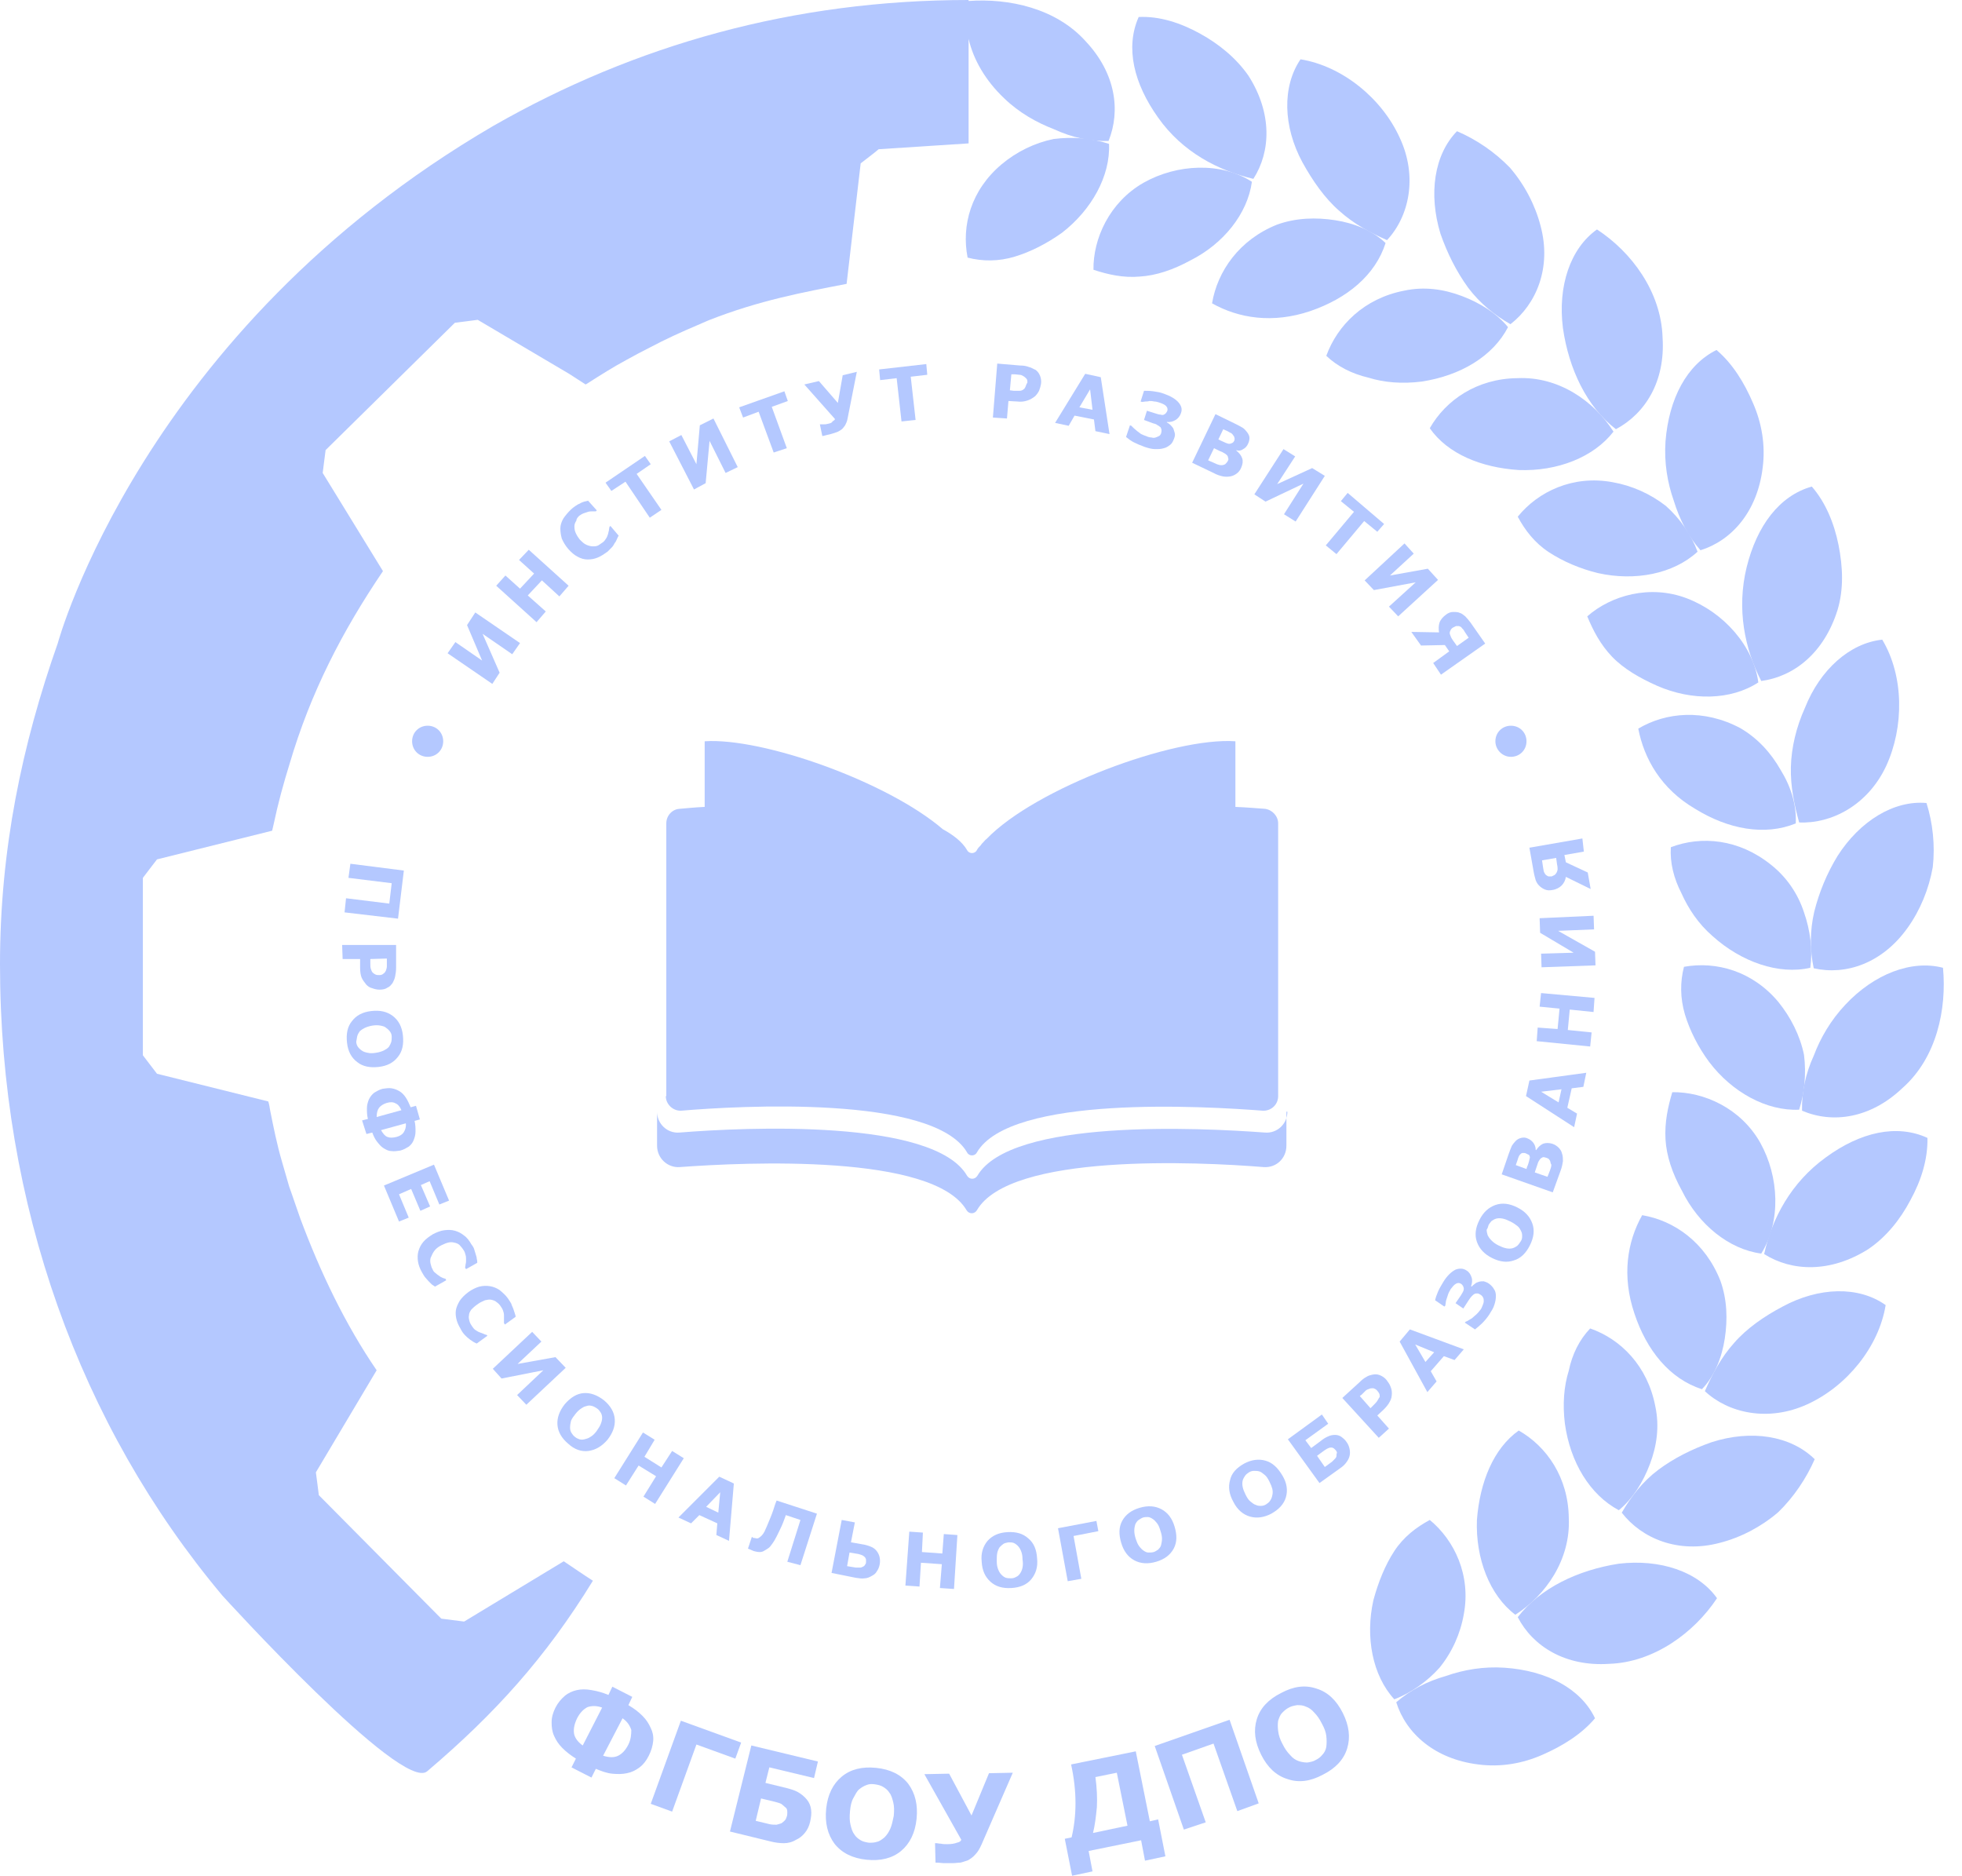<svg width="68" height="65" viewBox="0 0 68 65" fill="none" xmlns="http://www.w3.org/2000/svg">
<path d="M58.987 48.139C59.425 47.685 59.677 47.045 59.778 46.388C59.879 45.731 59.863 45.04 59.627 44.383C59.105 43.053 58.027 42.295 56.915 42.109C56.393 43.036 56.208 44.215 56.645 45.512C57.066 46.792 57.875 47.786 58.987 48.139Z" fill="#B4C8FF"/>
<path d="M61.783 45.276C61.143 45.613 60.536 46.034 60.099 46.539C59.644 47.044 59.34 47.634 59.088 48.207C59.896 48.965 61.278 49.285 62.642 48.661C64.006 48.038 65.118 46.674 65.354 45.225C64.41 44.552 63.029 44.602 61.783 45.276Z" fill="#B4C8FF"/>
<path d="M56.106 52.333C56.595 51.929 56.949 51.356 57.184 50.733C57.42 50.11 57.521 49.436 57.37 48.729C57.1 47.331 56.174 46.404 55.113 46.034C54.742 46.421 54.489 46.926 54.371 47.499C54.203 48.038 54.153 48.661 54.237 49.335C54.422 50.666 55.096 51.794 56.106 52.333Z" fill="#B4C8FF"/>
<path d="M59.324 49.975C58.65 50.211 58.01 50.531 57.471 50.935C56.932 51.34 56.528 51.862 56.208 52.418C56.898 53.31 58.161 53.849 59.61 53.462C60.334 53.277 61.042 52.906 61.631 52.401C62.17 51.879 62.608 51.222 62.895 50.565C62.052 49.74 60.688 49.538 59.324 49.975Z" fill="#B4C8FF"/>
<path d="M54.372 52.603C54.355 51.205 53.614 50.127 52.637 49.571C51.761 50.194 51.289 51.356 51.188 52.67C51.138 54.001 51.626 55.281 52.519 55.955C53.58 55.281 54.439 54.034 54.372 52.603Z" fill="#B4C8FF"/>
<path d="M56.106 54.186C54.692 54.405 53.378 55.029 52.603 56.039C53.125 57.05 54.254 57.757 55.77 57.656C57.319 57.606 58.717 56.578 59.509 55.382C58.852 54.456 57.538 54.018 56.106 54.186Z" fill="#B4C8FF"/>
<path d="M50.733 55.938C50.986 54.591 50.413 53.378 49.554 52.67C49.083 52.923 48.645 53.26 48.325 53.748C48.005 54.237 47.769 54.826 47.6 55.45C47.314 56.73 47.567 58.06 48.325 58.886C48.897 58.667 49.453 58.279 49.891 57.791C50.329 57.252 50.615 56.612 50.733 55.938Z" fill="#B4C8FF"/>
<path d="M52.148 57.791C51.424 57.741 50.733 57.859 50.11 58.078C49.453 58.263 48.881 58.566 48.392 58.987C48.729 60.065 49.723 60.958 51.239 61.143C52.014 61.244 52.772 61.11 53.462 60.806C54.153 60.503 54.81 60.099 55.281 59.543C54.793 58.516 53.614 57.892 52.148 57.791Z" fill="#B4C8FF"/>
<path d="M61.008 39.599C60.334 38.403 59.054 37.831 57.959 37.847C57.808 38.353 57.69 38.892 57.724 39.481C57.757 40.054 57.959 40.66 58.296 41.267C58.869 42.429 59.913 43.288 61.042 43.44C61.732 42.328 61.665 40.778 61.008 39.599Z" fill="#B4C8FF"/>
<path d="M63.282 40.105C62.069 40.981 61.412 42.227 61.143 43.457C62.103 44.063 63.434 44.114 64.747 43.289C65.371 42.868 65.859 42.261 66.213 41.587C66.583 40.914 66.819 40.173 66.802 39.431C65.741 38.943 64.478 39.229 63.282 40.105Z" fill="#B4C8FF"/>
<path d="M62.524 36.551C62.389 35.894 62.069 35.254 61.631 34.715C60.739 33.654 59.492 33.3 58.364 33.502C58.229 34.024 58.229 34.58 58.397 35.153C58.566 35.709 58.852 36.281 59.239 36.803C60.031 37.848 61.227 38.505 62.355 38.454C62.541 37.881 62.608 37.208 62.524 36.551Z" fill="#B4C8FF"/>
<path d="M65.943 37.697C67.122 36.652 67.476 34.968 67.341 33.536C66.246 33.25 64.949 33.755 63.956 34.816C63.45 35.355 63.096 35.962 62.861 36.585C62.574 37.208 62.44 37.865 62.456 38.488C63.518 38.943 64.832 38.758 65.943 37.697Z" fill="#B4C8FF"/>
<path d="M57.909 29.358C57.875 29.898 58.01 30.436 58.279 30.959C58.515 31.481 58.852 32.003 59.358 32.441C60.351 33.334 61.648 33.788 62.743 33.536C62.827 32.913 62.743 32.239 62.524 31.616C62.322 30.992 61.935 30.403 61.379 29.965C60.267 29.072 58.97 28.954 57.909 29.358Z" fill="#B4C8FF"/>
<path d="M63.686 29.662C63.316 30.268 63.046 30.925 62.878 31.599C62.726 32.256 62.726 32.929 62.861 33.553C63.972 33.805 65.236 33.384 66.112 32.155C66.549 31.548 66.853 30.807 66.987 30.049C67.072 29.291 66.987 28.516 66.769 27.826C65.64 27.725 64.461 28.449 63.686 29.662Z" fill="#B4C8FF"/>
<path d="M60.318 25.232C59.054 24.559 57.74 24.677 56.78 25.249C56.982 26.294 57.572 27.338 58.751 28.028C59.896 28.736 61.16 28.972 62.238 28.534C62.271 27.894 62.069 27.254 61.715 26.681C61.379 26.091 60.924 25.586 60.318 25.232Z" fill="#B4C8FF"/>
<path d="M62.558 24.525C62.255 25.198 62.086 25.906 62.069 26.58C62.053 27.253 62.187 27.893 62.356 28.5C63.467 28.55 64.731 27.91 65.371 26.546C65.994 25.198 65.994 23.43 65.236 22.166C64.107 22.284 63.08 23.211 62.558 24.525Z" fill="#B4C8FF"/>
<path d="M58.465 20.734C57.185 20.246 55.837 20.633 55.012 21.358C55.214 21.846 55.467 22.335 55.871 22.756C56.275 23.177 56.831 23.497 57.437 23.766C58.633 24.288 59.981 24.272 60.941 23.648C60.772 22.385 59.745 21.223 58.465 20.734Z" fill="#B4C8FF"/>
<path d="M61.042 23.598C62.17 23.446 63.215 22.638 63.686 21.139C63.905 20.414 63.871 19.64 63.72 18.882C63.568 18.124 63.265 17.399 62.794 16.86C61.665 17.18 60.89 18.225 60.536 19.656C60.183 21.105 60.469 22.486 61.042 23.598Z" fill="#B4C8FF"/>
<path d="M52.603 17.905C52.856 18.377 53.193 18.814 53.681 19.134C54.169 19.454 54.759 19.707 55.382 19.859C56.662 20.145 57.993 19.892 58.835 19.118C58.616 18.528 58.229 17.972 57.74 17.534C57.201 17.113 56.561 16.827 55.888 16.709C54.523 16.456 53.31 17.029 52.603 17.905Z" fill="#B4C8FF"/>
<path d="M58.936 19.068C60.014 18.731 60.907 17.737 61.092 16.204C61.193 15.429 61.059 14.655 60.755 13.964C60.452 13.257 60.048 12.6 59.492 12.128C58.465 12.633 57.841 13.812 57.724 15.295C57.673 16.036 57.791 16.726 58.01 17.349C58.212 18.006 58.515 18.596 58.936 19.068Z" fill="#B4C8FF"/>
<path d="M55.921 14.957C55.247 13.896 54.018 13.037 52.586 13.104C51.188 13.121 50.11 13.862 49.554 14.839C50.177 15.732 51.34 16.203 52.637 16.288C53.967 16.338 55.23 15.85 55.921 14.957Z" fill="#B4C8FF"/>
<path d="M56.005 14.873C57.016 14.335 57.724 13.223 57.622 11.69C57.572 10.123 56.561 8.742 55.349 7.951C54.422 8.608 53.984 9.921 54.169 11.37C54.372 12.785 54.995 14.099 56.005 14.873Z" fill="#B4C8FF"/>
<path d="M45.967 12.33C46.354 12.7 46.859 12.953 47.432 13.088C47.971 13.256 48.594 13.307 49.268 13.223C50.615 13.02 51.744 12.347 52.266 11.336C51.862 10.848 51.289 10.494 50.666 10.258C50.043 10.022 49.369 9.921 48.662 10.073C47.28 10.342 46.354 11.269 45.967 12.33Z" fill="#B4C8FF"/>
<path d="M50.885 9.971C51.289 10.51 51.811 10.931 52.35 11.234C53.243 10.544 53.782 9.28 53.395 7.832C53.209 7.108 52.839 6.4 52.333 5.811C51.811 5.272 51.171 4.834 50.497 4.547C49.706 5.356 49.504 6.72 49.925 8.101C50.16 8.775 50.48 9.415 50.885 9.971Z" fill="#B4C8FF"/>
<path d="M42.008 10.511C42.935 11.033 44.114 11.218 45.411 10.78C46.691 10.342 47.668 9.534 48.022 8.422C47.567 7.984 46.927 7.731 46.27 7.63C45.613 7.529 44.922 7.546 44.265 7.782C42.952 8.304 42.194 9.399 42.008 10.511Z" fill="#B4C8FF"/>
<path d="M46.421 7.31C46.926 7.765 47.499 8.068 48.072 8.321C48.83 7.513 49.15 6.131 48.51 4.767C47.887 3.403 46.522 2.291 45.074 2.055C44.434 2.998 44.467 4.38 45.141 5.626C45.495 6.266 45.916 6.872 46.421 7.31Z" fill="#B4C8FF"/>
<path d="M39.498 9.584C40.071 9.55 40.661 9.348 41.25 9.028C42.396 8.455 43.238 7.411 43.389 6.299C42.328 5.609 40.795 5.676 39.633 6.333C38.454 7.007 37.882 8.27 37.898 9.348C38.404 9.516 38.943 9.634 39.498 9.584Z" fill="#B4C8FF"/>
<path d="M43.44 6.198C44.046 5.255 44.097 3.924 43.272 2.627C42.85 2.021 42.261 1.532 41.587 1.162C40.913 0.791 40.189 0.555 39.465 0.589C38.993 1.65 39.297 2.897 40.139 4.076C40.981 5.272 42.227 5.912 43.44 6.198Z" fill="#B4C8FF"/>
<path d="M36.517 4.817C35.86 4.952 35.237 5.255 34.715 5.693C33.654 6.586 33.317 7.815 33.536 8.927C34.058 9.062 34.614 9.062 35.17 8.893C35.726 8.725 36.281 8.439 36.804 8.068C37.831 7.276 38.488 6.097 38.437 4.986C37.831 4.784 37.174 4.733 36.517 4.817Z" fill="#B4C8FF"/>
<path d="M19.539 54.102L16.086 56.191C15.783 56.157 15.581 56.123 15.294 56.09L11.05 51.811C11.016 51.508 10.982 51.306 10.948 51.02L13.054 47.483C11.959 45.882 11.1 44.08 10.409 42.227C10.275 41.857 10.157 41.486 10.022 41.116C9.938 40.829 9.854 40.526 9.769 40.24C9.601 39.667 9.483 39.078 9.365 38.488C9.348 38.387 9.331 38.269 9.298 38.168L5.441 37.208C5.255 36.972 5.137 36.804 4.952 36.568V30.42C5.137 30.184 5.255 30.016 5.441 29.78L9.432 28.786C9.449 28.719 9.466 28.651 9.483 28.567C9.635 27.843 9.82 27.169 10.039 26.462C10.763 24.002 11.858 21.88 13.273 19.791L11.184 16.389C11.218 16.086 11.252 15.884 11.285 15.597L15.766 11.184C16.069 11.151 16.271 11.117 16.557 11.083L19.724 12.953L20.297 13.323L20.381 13.273C20.802 13.003 21.257 12.717 21.695 12.481C21.964 12.33 22.251 12.178 22.52 12.043C23.059 11.757 23.615 11.504 24.171 11.268C24.289 11.218 24.44 11.151 24.558 11.1C26.31 10.409 27.86 10.123 29.342 9.837L29.83 5.66C30.066 5.474 30.235 5.356 30.453 5.171L33.57 4.969V1.347C33.738 2.072 34.159 2.796 34.799 3.402C35.321 3.908 35.928 4.245 36.534 4.48C37.157 4.767 37.781 4.902 38.421 4.885C38.842 3.84 38.673 2.543 37.629 1.432C36.602 0.286 34.968 -0.067 33.57 0.034V0C27.506 0 22.015 1.55 17.096 4.363C4.935 11.454 2.004 22.284 2.004 22.284C0.758 25.822 0 29.443 0 33.418C0 41.722 2.762 49.403 7.714 55.298C7.714 55.298 13.93 62.137 14.806 61.379C17.147 59.391 18.916 57.437 20.549 54.776C20.229 54.574 19.842 54.304 19.539 54.102Z" fill="#B4C8FF"/>
<path d="M14.822 26.226C15.126 26.226 15.361 25.99 15.361 25.687C15.361 25.384 15.126 25.148 14.822 25.148C14.519 25.148 14.283 25.384 14.283 25.687C14.283 25.99 14.519 26.226 14.822 26.226Z" fill="#B4C8FF"/>
<path d="M52.367 25.148C52.064 25.148 51.828 25.384 51.828 25.687C51.828 25.973 52.064 26.226 52.367 26.226C52.67 26.226 52.906 25.99 52.906 25.687C52.906 25.384 52.67 25.148 52.367 25.148Z" fill="#B4C8FF"/>
<path d="M44.619 38.522C44.619 38.943 44.265 39.28 43.844 39.246C41.57 39.078 35.035 38.758 33.873 40.745C33.788 40.88 33.603 40.88 33.519 40.745C32.374 38.758 25.838 39.061 23.547 39.246C23.126 39.28 22.773 38.943 22.773 38.522V39.701C22.773 40.139 23.143 40.476 23.564 40.442C25.855 40.274 32.357 39.971 33.502 41.941C33.586 42.076 33.772 42.076 33.856 41.941C35.001 39.954 41.503 40.257 43.794 40.442C44.232 40.476 44.585 40.139 44.585 39.701V38.522H44.619Z" fill="#B4C8FF"/>
<path d="M23.076 37.983C23.076 38.269 23.329 38.505 23.615 38.488C25.586 38.32 32.357 37.932 33.519 39.937C33.586 40.071 33.788 40.071 33.856 39.937C35.018 37.932 41.789 38.336 43.76 38.488C44.046 38.505 44.299 38.286 44.299 37.983V28.533C44.299 28.281 44.097 28.062 43.844 28.028C43.592 28.011 43.221 27.977 42.817 27.961V25.687C40.661 25.535 35.877 27.321 34.193 29.072C34.142 29.106 34.109 29.157 34.075 29.19C34.041 29.224 34.008 29.258 33.991 29.291C33.94 29.342 33.89 29.392 33.856 29.46C33.788 29.595 33.586 29.595 33.519 29.46C33.351 29.173 33.047 28.938 32.677 28.735C30.757 27.085 26.428 25.552 24.423 25.687V27.961C24.07 27.977 23.767 28.011 23.548 28.028C23.295 28.045 23.093 28.264 23.093 28.533V37.983H23.076Z" fill="#B4C8FF"/>
<path d="M15.513 22.637L17.063 23.699L17.316 23.311L16.726 21.964L17.753 22.671L18.023 22.284L16.473 21.223L16.187 21.661L16.709 22.89L15.783 22.25L15.513 22.637Z" fill="#B4C8FF"/>
<path d="M17.517 19.943L17.198 20.297L18.596 21.56L18.916 21.189L18.292 20.634L18.781 20.111L19.387 20.667L19.707 20.297L18.326 19.05L17.989 19.404L18.511 19.876L18.023 20.398L17.517 19.943Z" fill="#B4C8FF"/>
<path d="M20.078 17.871C20.128 17.838 20.179 17.804 20.229 17.787C20.28 17.77 20.331 17.753 20.381 17.736C20.431 17.72 20.482 17.72 20.533 17.72C20.583 17.72 20.617 17.72 20.651 17.72L20.684 17.686L20.381 17.349C20.347 17.366 20.297 17.366 20.246 17.383C20.196 17.4 20.145 17.416 20.095 17.45C20.044 17.467 19.994 17.501 19.943 17.534C19.892 17.568 19.825 17.619 19.775 17.669C19.674 17.77 19.589 17.871 19.522 17.972C19.455 18.09 19.421 18.208 19.421 18.309C19.421 18.427 19.438 18.545 19.471 18.663C19.522 18.781 19.589 18.899 19.69 19.017C19.791 19.135 19.909 19.236 20.01 19.286C20.128 19.354 20.246 19.387 20.364 19.387C20.482 19.387 20.6 19.37 20.718 19.32C20.836 19.269 20.937 19.202 21.055 19.118C21.122 19.05 21.173 19 21.206 18.966C21.24 18.932 21.274 18.882 21.307 18.814C21.341 18.781 21.358 18.73 21.375 18.697C21.392 18.663 21.409 18.612 21.442 18.562L21.156 18.225L21.122 18.259C21.122 18.292 21.105 18.326 21.105 18.377C21.088 18.427 21.088 18.461 21.072 18.511C21.055 18.562 21.038 18.612 21.004 18.663C20.971 18.713 20.937 18.764 20.886 18.798C20.836 18.831 20.785 18.865 20.735 18.899C20.667 18.932 20.617 18.932 20.549 18.932C20.482 18.932 20.415 18.916 20.331 18.882C20.246 18.848 20.179 18.781 20.095 18.697C20.027 18.612 19.977 18.528 19.943 18.444C19.909 18.36 19.909 18.292 19.909 18.225C19.909 18.158 19.943 18.09 19.977 18.04C19.977 17.972 20.027 17.922 20.078 17.871Z" fill="#B4C8FF"/>
<path d="M22.352 15.799L20.987 16.726L21.189 17.012L21.678 16.692L22.52 17.939L22.924 17.669L22.065 16.422L22.554 16.086L22.352 15.799Z" fill="#B4C8FF"/>
<path d="M24.457 16.743L24.592 15.277L25.148 16.389L25.569 16.187L24.727 14.502L24.255 14.738L24.137 16.086L23.615 15.075L23.194 15.294L24.053 16.962L24.457 16.743Z" fill="#B4C8FF"/>
<path d="M27.186 13.559L25.619 14.115L25.754 14.469L26.293 14.267L26.815 15.681L27.27 15.53L26.748 14.098L27.304 13.896L27.186 13.559Z" fill="#B4C8FF"/>
<path d="M28.685 14.688C28.634 14.704 28.601 14.704 28.55 14.704C28.5 14.704 28.483 14.704 28.449 14.704H28.416L28.5 15.109C28.533 15.109 28.584 15.092 28.651 15.075C28.735 15.058 28.803 15.041 28.853 15.024C28.904 15.008 28.954 14.991 29.005 14.974C29.055 14.957 29.106 14.923 29.157 14.89C29.207 14.856 29.241 14.805 29.291 14.738C29.325 14.671 29.359 14.603 29.376 14.502L29.696 12.885L29.207 13.003L29.039 13.963L28.382 13.205L27.877 13.323L28.938 14.519C28.938 14.553 28.904 14.57 28.853 14.603C28.837 14.654 28.769 14.671 28.685 14.688Z" fill="#B4C8FF"/>
<path d="M32.104 12.616L30.47 12.802L30.504 13.172L31.077 13.105L31.245 14.604L31.733 14.553L31.565 13.054L32.138 12.987L32.104 12.616Z" fill="#B4C8FF"/>
<path d="M35.658 12.717C35.574 12.683 35.473 12.666 35.355 12.666L34.563 12.599L34.412 14.469L34.9 14.502L34.951 13.896L35.254 13.913C35.389 13.93 35.507 13.913 35.608 13.879C35.709 13.846 35.793 13.795 35.877 13.728C35.928 13.677 35.978 13.61 36.012 13.542C36.046 13.458 36.063 13.391 36.079 13.307C36.096 13.206 36.079 13.104 36.046 13.02C36.012 12.936 35.962 12.869 35.894 12.818C35.81 12.784 35.742 12.734 35.658 12.717ZM35.54 13.408C35.524 13.441 35.507 13.475 35.473 13.492C35.439 13.525 35.389 13.542 35.338 13.542C35.288 13.542 35.22 13.542 35.136 13.542L35.001 13.525L35.052 12.97H35.136C35.22 12.97 35.271 12.986 35.321 12.986C35.372 12.986 35.422 13.003 35.473 13.037C35.507 13.054 35.54 13.088 35.574 13.121C35.608 13.155 35.608 13.206 35.608 13.256C35.557 13.34 35.557 13.374 35.54 13.408Z" fill="#B4C8FF"/>
<path d="M37.039 14.755L37.242 14.402L37.915 14.536L37.966 14.941L38.454 15.042L38.151 13.071L37.612 12.953L36.568 14.654L37.039 14.755ZM37.781 13.492L37.865 14.2L37.41 14.115L37.781 13.492Z" fill="#B4C8FF"/>
<path d="M40.172 15.108C40.139 15.125 40.105 15.142 40.054 15.159C40.004 15.176 39.97 15.176 39.903 15.159C39.852 15.159 39.785 15.142 39.717 15.108C39.65 15.092 39.599 15.058 39.549 15.041C39.498 15.007 39.465 14.974 39.414 14.94C39.381 14.906 39.33 14.873 39.296 14.839C39.263 14.805 39.229 14.772 39.212 14.755L39.162 14.738L39.027 15.142C39.111 15.21 39.195 15.277 39.296 15.327C39.397 15.378 39.515 15.428 39.65 15.479C39.802 15.53 39.92 15.563 40.038 15.563C40.155 15.563 40.24 15.563 40.341 15.53C40.425 15.513 40.492 15.462 40.56 15.412C40.627 15.361 40.661 15.277 40.694 15.193C40.728 15.108 40.728 15.041 40.711 14.991C40.694 14.94 40.678 14.873 40.661 14.839C40.627 14.788 40.593 14.755 40.56 14.721C40.526 14.687 40.475 14.654 40.442 14.637V14.62C40.56 14.637 40.661 14.603 40.745 14.553C40.829 14.502 40.897 14.418 40.93 14.317C40.981 14.182 40.947 14.064 40.846 13.946C40.745 13.828 40.577 13.727 40.341 13.643C40.206 13.592 40.088 13.576 39.97 13.559C39.852 13.542 39.734 13.542 39.65 13.542L39.532 13.913L39.583 13.929C39.616 13.929 39.667 13.913 39.701 13.913C39.734 13.913 39.785 13.913 39.835 13.896C39.886 13.896 39.936 13.896 40.004 13.913C40.054 13.913 40.122 13.929 40.172 13.946C40.273 13.98 40.358 14.014 40.408 14.064C40.459 14.115 40.475 14.165 40.459 14.233C40.442 14.266 40.425 14.3 40.408 14.317C40.391 14.334 40.374 14.351 40.341 14.367C40.307 14.384 40.273 14.384 40.223 14.367C40.172 14.367 40.122 14.351 40.071 14.334L39.751 14.233L39.65 14.553L39.97 14.671C40.038 14.687 40.088 14.704 40.122 14.738C40.172 14.755 40.189 14.788 40.223 14.805C40.24 14.839 40.256 14.873 40.256 14.906C40.256 14.94 40.256 14.974 40.24 15.024C40.223 15.058 40.206 15.092 40.172 15.108Z" fill="#B4C8FF"/>
<path d="M43.086 15.564C43.154 15.53 43.221 15.463 43.255 15.379C43.288 15.311 43.305 15.244 43.305 15.176C43.305 15.109 43.272 15.042 43.221 14.974C43.17 14.907 43.12 14.856 43.069 14.823C43.019 14.789 42.918 14.739 42.783 14.671L42.126 14.351L41.318 16.035L42.059 16.389C42.177 16.456 42.295 16.49 42.379 16.507C42.463 16.524 42.564 16.524 42.648 16.507C42.733 16.49 42.8 16.456 42.867 16.406C42.935 16.355 42.985 16.288 43.019 16.204C43.069 16.086 43.086 15.985 43.053 15.884C43.019 15.783 42.952 15.699 42.85 15.614V15.598C42.935 15.631 43.019 15.614 43.086 15.564ZM42.547 15.985C42.53 16.019 42.497 16.052 42.463 16.086C42.429 16.103 42.396 16.12 42.328 16.12C42.278 16.12 42.227 16.103 42.177 16.086C42.126 16.069 42.042 16.019 41.907 15.968L41.873 15.951L42.076 15.53L42.177 15.581C42.244 15.614 42.311 15.648 42.362 15.665C42.413 15.699 42.463 15.715 42.497 15.749C42.547 15.783 42.564 15.833 42.564 15.867C42.581 15.901 42.581 15.934 42.547 15.985ZM42.783 15.261C42.766 15.294 42.749 15.328 42.716 15.345C42.682 15.362 42.648 15.379 42.598 15.379C42.564 15.379 42.53 15.362 42.48 15.345C42.429 15.328 42.379 15.294 42.295 15.261L42.227 15.227L42.396 14.873L42.429 14.89C42.514 14.924 42.581 14.957 42.631 14.991C42.682 15.008 42.716 15.042 42.733 15.075C42.766 15.109 42.783 15.143 42.783 15.176C42.8 15.193 42.783 15.227 42.783 15.261Z" fill="#B4C8FF"/>
<path d="M45.916 16.49L45.478 16.22L44.265 16.776L44.889 15.816L44.484 15.563L43.474 17.13L43.861 17.383L45.175 16.759L44.501 17.82L44.905 18.073L45.916 16.49Z" fill="#B4C8FF"/>
<path d="M46.32 19.202L47.28 18.056L47.735 18.427L47.971 18.158L46.708 17.08L46.472 17.366L46.927 17.736L45.95 18.899L46.32 19.202Z" fill="#B4C8FF"/>
<path d="M49.84 20.095L49.487 19.707L48.173 19.943L48.998 19.185L48.678 18.831L47.297 20.112L47.617 20.448L49.066 20.179L48.139 21.021L48.459 21.358L49.84 20.095Z" fill="#B4C8FF"/>
<path d="M49.942 23.379L51.475 22.301L50.969 21.577C50.902 21.493 50.851 21.425 50.784 21.358C50.717 21.308 50.666 21.257 50.599 21.24C50.531 21.206 50.447 21.206 50.363 21.206C50.279 21.206 50.194 21.24 50.127 21.291C50.009 21.375 49.925 21.476 49.891 21.577C49.858 21.678 49.858 21.796 49.874 21.914L48.914 21.897L49.251 22.369L50.077 22.352L50.228 22.571L49.672 22.975L49.942 23.379ZM50.279 21.83C50.295 21.796 50.329 21.762 50.363 21.745C50.397 21.729 50.43 21.712 50.464 21.695C50.498 21.695 50.531 21.695 50.565 21.695C50.615 21.712 50.649 21.729 50.666 21.762C50.7 21.796 50.733 21.83 50.767 21.897L50.902 22.099L50.498 22.386L50.363 22.2C50.329 22.15 50.295 22.099 50.279 22.049C50.262 22.015 50.245 21.965 50.245 21.931C50.245 21.897 50.262 21.863 50.279 21.83Z" fill="#B4C8FF"/>
<path d="M11.993 31.127L11.942 31.616L13.795 31.834L13.997 30.167L12.144 29.931L12.077 30.42L13.576 30.605L13.492 31.312L11.993 31.127Z" fill="#B4C8FF"/>
<path d="M11.875 33.233H12.481V33.536C12.481 33.671 12.498 33.789 12.532 33.873C12.565 33.957 12.633 34.042 12.7 34.126C12.751 34.176 12.818 34.227 12.902 34.244C12.986 34.277 13.071 34.294 13.155 34.294C13.256 34.294 13.357 34.277 13.424 34.227C13.509 34.193 13.559 34.126 13.61 34.058C13.643 33.991 13.677 33.924 13.694 33.84C13.711 33.755 13.728 33.654 13.728 33.536V32.745H11.858L11.875 33.233ZM13.408 33.216V33.3C13.408 33.385 13.408 33.452 13.408 33.486C13.408 33.536 13.391 33.587 13.374 33.637C13.357 33.671 13.34 33.705 13.29 33.738C13.256 33.772 13.205 33.789 13.155 33.789C13.104 33.789 13.054 33.789 13.02 33.772C12.986 33.755 12.953 33.738 12.919 33.705C12.885 33.671 12.868 33.62 12.852 33.57C12.835 33.519 12.835 33.452 12.835 33.368V33.233L13.408 33.216Z" fill="#B4C8FF"/>
<path d="M13.121 36.972C13.425 36.938 13.644 36.82 13.795 36.618C13.947 36.433 13.997 36.18 13.964 35.877C13.93 35.574 13.812 35.355 13.61 35.203C13.408 35.052 13.172 35.001 12.869 35.035C12.566 35.069 12.347 35.187 12.195 35.389C12.043 35.574 11.993 35.827 12.027 36.13C12.06 36.433 12.178 36.652 12.38 36.803C12.566 36.955 12.818 37.006 13.121 36.972ZM12.38 35.911C12.397 35.843 12.431 35.793 12.464 35.742C12.515 35.692 12.566 35.658 12.633 35.624C12.7 35.591 12.801 35.557 12.902 35.54C13.004 35.523 13.105 35.523 13.189 35.54C13.273 35.557 13.34 35.574 13.391 35.624C13.441 35.658 13.492 35.709 13.526 35.759C13.559 35.81 13.576 35.86 13.576 35.928C13.576 35.995 13.576 36.045 13.559 36.113C13.543 36.163 13.509 36.231 13.475 36.281C13.425 36.332 13.374 36.365 13.307 36.399C13.239 36.433 13.138 36.467 13.02 36.483C12.919 36.5 12.818 36.5 12.751 36.483C12.667 36.467 12.599 36.45 12.532 36.399C12.481 36.365 12.431 36.315 12.397 36.264C12.364 36.214 12.347 36.147 12.347 36.096C12.364 36.029 12.364 35.978 12.38 35.911Z" fill="#B4C8FF"/>
<path d="M12.7 39.296L12.902 39.246C12.953 39.381 13.003 39.482 13.071 39.566C13.138 39.65 13.206 39.734 13.29 39.785C13.374 39.835 13.458 39.886 13.559 39.886C13.66 39.903 13.761 39.886 13.879 39.869C13.997 39.835 14.081 39.785 14.166 39.734C14.25 39.667 14.3 39.599 14.334 39.515C14.368 39.431 14.401 39.33 14.401 39.212C14.401 39.094 14.401 38.976 14.368 38.842L14.553 38.791L14.418 38.319L14.233 38.37C14.182 38.252 14.132 38.134 14.065 38.033C13.997 37.932 13.93 37.865 13.846 37.814C13.761 37.764 13.677 37.73 13.576 37.713C13.475 37.696 13.374 37.713 13.256 37.73C13.138 37.764 13.054 37.814 12.97 37.865C12.886 37.932 12.835 37.999 12.784 38.1C12.751 38.185 12.717 38.286 12.717 38.404C12.717 38.522 12.717 38.639 12.751 38.774L12.549 38.825L12.7 39.296ZM13.997 39.229C13.947 39.313 13.862 39.364 13.745 39.397C13.61 39.431 13.509 39.431 13.425 39.397C13.34 39.364 13.273 39.279 13.206 39.162L14.065 38.926C14.081 39.044 14.048 39.145 13.997 39.229ZM13.138 38.387C13.189 38.319 13.29 38.252 13.408 38.218C13.525 38.185 13.627 38.185 13.711 38.235C13.795 38.269 13.862 38.353 13.913 38.471L13.054 38.707C13.054 38.555 13.088 38.454 13.138 38.387Z" fill="#B4C8FF"/>
<path d="M14.57 41.958L14.907 41.806L14.587 41.065L14.89 40.931L15.227 41.739L15.564 41.604L15.041 40.358L13.307 41.082L13.829 42.329L14.166 42.194L13.829 41.385L14.25 41.2L14.57 41.958Z" fill="#B4C8FF"/>
<path d="M15.058 43.339C15.109 43.271 15.193 43.204 15.294 43.153C15.395 43.103 15.479 43.069 15.564 43.052C15.648 43.035 15.715 43.052 15.783 43.069C15.85 43.086 15.917 43.12 15.951 43.17C16.002 43.221 16.035 43.271 16.069 43.322C16.103 43.372 16.119 43.423 16.136 43.49C16.153 43.541 16.153 43.608 16.153 43.659C16.153 43.709 16.153 43.76 16.136 43.81C16.136 43.861 16.119 43.895 16.119 43.928L16.153 43.979L16.541 43.76C16.541 43.726 16.541 43.675 16.524 43.625C16.524 43.574 16.507 43.524 16.49 43.473C16.473 43.423 16.456 43.355 16.439 43.305C16.423 43.238 16.389 43.187 16.338 43.12C16.271 43.002 16.187 42.884 16.086 42.816C15.985 42.732 15.884 42.682 15.766 42.648C15.648 42.614 15.53 42.614 15.395 42.631C15.261 42.648 15.143 42.699 15.008 42.766C14.873 42.85 14.755 42.934 14.671 43.035C14.587 43.136 14.536 43.238 14.502 43.355C14.469 43.473 14.469 43.591 14.486 43.709C14.502 43.827 14.553 43.962 14.62 44.08C14.671 44.164 14.705 44.231 14.738 44.265C14.772 44.299 14.806 44.349 14.856 44.4C14.89 44.434 14.924 44.467 14.957 44.501C14.991 44.535 15.041 44.551 15.075 44.585L15.463 44.366L15.446 44.316C15.412 44.299 15.378 44.299 15.345 44.282C15.311 44.265 15.261 44.248 15.227 44.215C15.176 44.181 15.126 44.147 15.092 44.113C15.041 44.08 15.008 44.029 14.991 43.979C14.957 43.928 14.941 43.861 14.924 43.793C14.907 43.726 14.907 43.659 14.924 43.591C14.974 43.473 15.008 43.406 15.058 43.339Z" fill="#B4C8FF"/>
<path d="M16.557 45.192C16.642 45.124 16.743 45.091 16.81 45.057C16.894 45.04 16.962 45.023 17.029 45.04C17.096 45.057 17.164 45.074 17.214 45.124C17.265 45.158 17.315 45.209 17.349 45.259C17.383 45.31 17.416 45.36 17.433 45.411C17.45 45.461 17.467 45.512 17.467 45.579C17.467 45.63 17.467 45.68 17.467 45.731C17.467 45.781 17.467 45.815 17.467 45.849L17.5 45.899L17.871 45.63C17.871 45.596 17.854 45.546 17.837 45.495C17.821 45.445 17.804 45.394 17.787 45.343C17.77 45.293 17.736 45.242 17.72 45.175C17.686 45.124 17.652 45.057 17.602 44.99C17.517 44.872 17.416 44.788 17.315 44.703C17.214 44.636 17.096 44.586 16.978 44.569C16.86 44.552 16.743 44.552 16.608 44.586C16.49 44.619 16.355 44.687 16.237 44.771C16.102 44.872 16.002 44.973 15.934 45.074C15.867 45.192 15.816 45.293 15.799 45.411C15.783 45.529 15.799 45.647 15.833 45.765C15.867 45.883 15.934 46 16.002 46.118C16.052 46.203 16.102 46.253 16.136 46.287C16.17 46.32 16.22 46.371 16.271 46.405C16.305 46.438 16.355 46.455 16.389 46.489C16.423 46.506 16.473 46.539 16.524 46.556L16.894 46.287L16.86 46.253C16.827 46.253 16.793 46.236 16.759 46.219C16.709 46.203 16.675 46.186 16.625 46.169C16.574 46.152 16.524 46.118 16.473 46.085C16.423 46.051 16.389 46 16.355 45.95C16.322 45.899 16.288 45.849 16.271 45.781C16.254 45.714 16.237 45.647 16.254 45.579C16.254 45.512 16.288 45.445 16.338 45.377C16.389 45.327 16.456 45.259 16.557 45.192Z" fill="#B4C8FF"/>
<path d="M18.242 48.678L19.606 47.398L19.252 47.028L17.939 47.264L18.764 46.489L18.444 46.152L17.08 47.432L17.383 47.769L18.831 47.483L17.922 48.342L18.242 48.678Z" fill="#B4C8FF"/>
<path d="M20.398 50.279C20.634 50.245 20.852 50.127 21.055 49.891C21.24 49.655 21.324 49.419 21.307 49.184C21.291 48.931 21.156 48.712 20.937 48.527C20.701 48.342 20.465 48.257 20.229 48.274C19.994 48.291 19.774 48.426 19.572 48.661C19.387 48.897 19.303 49.133 19.32 49.369C19.337 49.622 19.471 49.84 19.69 50.026C19.909 50.228 20.145 50.312 20.398 50.279ZM19.791 49.234C19.825 49.15 19.876 49.083 19.943 48.998C20.01 48.914 20.078 48.847 20.162 48.796C20.229 48.746 20.297 48.729 20.364 48.712C20.431 48.695 20.499 48.712 20.549 48.729C20.6 48.746 20.65 48.779 20.701 48.813C20.751 48.847 20.785 48.897 20.819 48.948C20.852 48.998 20.869 49.066 20.869 49.133C20.869 49.2 20.852 49.268 20.819 49.352C20.785 49.436 20.735 49.504 20.667 49.605C20.6 49.689 20.532 49.756 20.465 49.79C20.398 49.84 20.33 49.857 20.263 49.874C20.196 49.891 20.145 49.891 20.078 49.874C20.027 49.857 19.96 49.824 19.926 49.79C19.876 49.756 19.842 49.706 19.808 49.655C19.774 49.605 19.758 49.537 19.758 49.47C19.758 49.386 19.774 49.301 19.791 49.234Z" fill="#B4C8FF"/>
<path d="M22.705 52.115L23.699 50.531L23.295 50.279L22.924 50.851L22.335 50.481L22.689 49.891L22.284 49.639L21.291 51.222L21.695 51.475L22.133 50.784L22.739 51.155L22.301 51.862L22.705 52.115Z" fill="#B4C8FF"/>
<path d="M25.266 53.394L25.434 51.407L24.929 51.171L23.514 52.586L23.952 52.788L24.238 52.502L24.861 52.788L24.828 53.192L25.266 53.394ZM24.474 52.215L24.962 51.71L24.895 52.417L24.474 52.215Z" fill="#B4C8FF"/>
<path d="M27.742 54.237L28.314 52.452L26.916 51.997C26.866 52.115 26.832 52.233 26.799 52.334C26.765 52.435 26.731 52.519 26.697 52.603C26.613 52.806 26.546 52.974 26.495 53.075C26.445 53.176 26.36 53.26 26.293 53.294C26.276 53.311 26.243 53.311 26.226 53.311C26.209 53.311 26.175 53.294 26.125 53.294C26.108 53.294 26.108 53.294 26.091 53.277C26.074 53.277 26.074 53.277 26.074 53.26H26.057L25.923 53.665C25.939 53.665 25.956 53.681 26.007 53.698C26.041 53.715 26.091 53.732 26.125 53.749C26.192 53.766 26.259 53.782 26.327 53.782C26.394 53.782 26.445 53.766 26.495 53.732C26.529 53.715 26.579 53.681 26.63 53.648C26.681 53.614 26.714 53.563 26.765 53.496C26.815 53.429 26.866 53.345 26.916 53.243C26.967 53.142 27.034 53.008 27.102 52.856C27.135 52.789 27.152 52.721 27.169 52.688C27.186 52.637 27.203 52.587 27.236 52.502L27.742 52.671L27.287 54.119L27.742 54.237Z" fill="#B4C8FF"/>
<path d="M29.173 52.67L28.82 54.506L29.662 54.675C29.78 54.692 29.881 54.709 29.965 54.692C30.049 54.692 30.133 54.658 30.218 54.607C30.285 54.574 30.352 54.523 30.386 54.456C30.437 54.389 30.47 54.304 30.487 54.22C30.504 54.136 30.504 54.052 30.487 53.967C30.47 53.883 30.437 53.816 30.386 53.748C30.335 53.681 30.268 53.63 30.184 53.597C30.1 53.563 29.999 53.529 29.881 53.513L29.493 53.445L29.628 52.755L29.173 52.67ZM29.746 53.849C29.813 53.866 29.864 53.883 29.898 53.9C29.931 53.917 29.965 53.95 29.982 53.967C29.999 54.001 30.015 54.018 30.015 54.052C30.015 54.085 30.015 54.102 30.015 54.136C30.015 54.169 29.999 54.203 29.982 54.22C29.965 54.254 29.948 54.271 29.914 54.287C29.881 54.304 29.847 54.321 29.813 54.321C29.763 54.321 29.729 54.321 29.662 54.321L29.359 54.271L29.443 53.799L29.746 53.849Z" fill="#B4C8FF"/>
<path d="M32.576 55.029L33.064 55.062L33.182 53.193L32.711 53.159L32.66 53.833L31.953 53.782L31.986 53.108L31.515 53.075L31.38 54.944L31.868 54.978L31.919 54.153L32.643 54.203L32.576 55.029Z" fill="#B4C8FF"/>
<path d="M34.917 53.092C34.614 53.109 34.395 53.21 34.226 53.395C34.075 53.58 33.99 53.816 34.024 54.119C34.041 54.422 34.142 54.642 34.327 54.81C34.513 54.978 34.748 55.046 35.052 55.029C35.355 55.012 35.591 54.911 35.742 54.726C35.894 54.54 35.978 54.305 35.944 54.001C35.928 53.698 35.827 53.462 35.641 53.311C35.456 53.142 35.22 53.075 34.917 53.092ZM35.439 54.322C35.422 54.406 35.389 54.473 35.355 54.524C35.321 54.574 35.271 54.625 35.22 54.642C35.17 54.675 35.102 54.692 35.052 54.692C34.984 54.692 34.934 54.692 34.866 54.675C34.816 54.658 34.765 54.625 34.715 54.574C34.664 54.524 34.631 54.473 34.597 54.389C34.563 54.305 34.546 54.22 34.546 54.102C34.546 54.001 34.546 53.9 34.563 53.816C34.58 53.732 34.614 53.664 34.647 53.614C34.698 53.563 34.732 53.53 34.782 53.496C34.833 53.462 34.9 53.462 34.951 53.446C35.018 53.446 35.069 53.446 35.119 53.462C35.17 53.479 35.22 53.513 35.271 53.563C35.321 53.614 35.355 53.665 35.389 53.749C35.422 53.833 35.439 53.917 35.439 54.035C35.456 54.136 35.456 54.237 35.439 54.322Z" fill="#B4C8FF"/>
<path d="M37.477 54.709L37.208 53.226L38.067 53.058L38 52.704L36.669 52.957L37.006 54.793L37.477 54.709Z" fill="#B4C8FF"/>
<path d="M39.499 52.249C39.212 52.334 39.01 52.485 38.892 52.704C38.774 52.923 38.774 53.176 38.859 53.462C38.943 53.748 39.094 53.951 39.313 54.069C39.532 54.186 39.785 54.203 40.071 54.119C40.358 54.035 40.56 53.883 40.678 53.664C40.796 53.445 40.796 53.193 40.711 52.906C40.627 52.62 40.476 52.418 40.257 52.3C40.038 52.182 39.785 52.165 39.499 52.249ZM40.24 53.546C40.223 53.614 40.172 53.664 40.139 53.698C40.088 53.732 40.038 53.765 39.987 53.782C39.92 53.799 39.869 53.799 39.802 53.799C39.734 53.799 39.684 53.765 39.633 53.732C39.583 53.698 39.532 53.647 39.482 53.58C39.431 53.513 39.398 53.428 39.364 53.327C39.33 53.226 39.313 53.125 39.313 53.041C39.313 52.957 39.33 52.873 39.347 52.822C39.381 52.755 39.414 52.704 39.465 52.67C39.516 52.637 39.566 52.603 39.617 52.586C39.667 52.569 39.734 52.569 39.785 52.569C39.836 52.569 39.903 52.603 39.953 52.637C40.004 52.67 40.054 52.721 40.105 52.788C40.156 52.856 40.189 52.94 40.223 53.058C40.257 53.159 40.273 53.243 40.273 53.327C40.273 53.395 40.257 53.479 40.24 53.546Z" fill="#B4C8FF"/>
<path d="M43.861 50.616C43.625 50.548 43.373 50.582 43.12 50.717C42.85 50.868 42.682 51.054 42.632 51.289C42.564 51.525 42.598 51.778 42.749 52.047C42.884 52.317 43.086 52.485 43.322 52.553C43.558 52.62 43.81 52.586 44.063 52.452C44.333 52.3 44.501 52.115 44.569 51.879C44.636 51.643 44.602 51.391 44.451 51.138C44.282 50.852 44.097 50.683 43.861 50.616ZM44.013 52.014C43.979 52.064 43.928 52.098 43.878 52.132C43.827 52.165 43.76 52.182 43.709 52.182C43.642 52.182 43.592 52.182 43.524 52.148C43.457 52.132 43.406 52.081 43.339 52.031C43.272 51.98 43.221 51.896 43.17 51.795C43.12 51.694 43.086 51.609 43.069 51.525C43.053 51.441 43.053 51.374 43.069 51.306C43.086 51.239 43.12 51.188 43.154 51.138C43.187 51.087 43.238 51.054 43.288 51.02C43.339 50.986 43.406 50.969 43.457 50.969C43.524 50.969 43.575 50.969 43.642 50.986C43.709 51.003 43.76 51.054 43.827 51.104C43.895 51.155 43.945 51.239 43.996 51.34C44.046 51.441 44.08 51.525 44.097 51.593C44.114 51.677 44.114 51.744 44.097 51.812C44.08 51.913 44.046 51.963 44.013 52.014Z" fill="#B4C8FF"/>
<path d="M46.489 49.79C46.421 49.74 46.337 49.723 46.27 49.723C46.186 49.723 46.101 49.74 46.034 49.774C45.95 49.807 45.866 49.858 45.764 49.942L45.444 50.178L45.242 49.908L46.034 49.336L45.815 49.016L44.636 49.875L45.731 51.391L46.438 50.885C46.539 50.818 46.607 50.751 46.657 50.683C46.708 50.616 46.758 50.532 46.775 50.447C46.792 50.38 46.792 50.296 46.775 50.212C46.758 50.127 46.725 50.043 46.674 49.976C46.623 49.892 46.556 49.841 46.489 49.79ZM46.32 50.447C46.32 50.481 46.303 50.515 46.27 50.548C46.236 50.582 46.203 50.616 46.169 50.65L45.916 50.835L45.647 50.447L45.899 50.262C45.95 50.228 46 50.195 46.051 50.178C46.084 50.161 46.118 50.161 46.152 50.161C46.186 50.161 46.203 50.178 46.236 50.195C46.253 50.212 46.27 50.228 46.303 50.262C46.32 50.296 46.337 50.313 46.337 50.346C46.32 50.38 46.32 50.414 46.32 50.447Z" fill="#B4C8FF"/>
<path d="M48.173 48.561C48.224 48.477 48.24 48.376 48.24 48.275C48.24 48.19 48.224 48.123 48.19 48.039C48.156 47.955 48.106 47.887 48.055 47.82C47.988 47.736 47.904 47.685 47.819 47.651C47.735 47.618 47.651 47.618 47.567 47.635C47.499 47.651 47.415 47.668 47.348 47.719C47.28 47.752 47.196 47.82 47.112 47.904L46.523 48.443L47.786 49.824L48.139 49.504L47.735 49.05L47.954 48.847C48.055 48.746 48.123 48.662 48.173 48.561ZM47.735 48.544C47.702 48.595 47.651 48.645 47.6 48.696L47.499 48.797L47.129 48.376L47.196 48.325C47.247 48.275 47.297 48.224 47.331 48.19C47.365 48.157 47.415 48.14 47.466 48.123C47.499 48.106 47.55 48.106 47.6 48.106C47.651 48.123 47.685 48.14 47.718 48.174C47.752 48.207 47.786 48.258 47.803 48.291C47.819 48.325 47.819 48.376 47.819 48.409C47.786 48.443 47.769 48.494 47.735 48.544Z" fill="#B4C8FF"/>
<path d="M50.413 47.129L50.733 46.758L48.864 46.067L48.51 46.489L49.47 48.24L49.79 47.87L49.588 47.516L50.043 46.994L50.413 47.129ZM49.403 47.196L49.049 46.59L49.706 46.859L49.403 47.196Z" fill="#B4C8FF"/>
<path d="M51.289 45.411C51.255 45.461 51.205 45.512 51.171 45.545C51.138 45.579 51.087 45.613 51.036 45.663C51.003 45.697 50.952 45.714 50.902 45.748C50.851 45.781 50.818 45.798 50.801 45.798L50.767 45.832L51.121 46.068C51.205 46 51.289 45.933 51.373 45.849C51.458 45.764 51.542 45.663 51.609 45.562C51.693 45.428 51.761 45.327 51.794 45.209C51.828 45.108 51.845 45.007 51.845 44.906C51.845 44.821 51.828 44.737 51.778 44.67C51.744 44.602 51.676 44.535 51.609 44.484C51.542 44.434 51.474 44.417 51.424 44.4C51.373 44.4 51.306 44.4 51.255 44.417C51.205 44.434 51.154 44.451 51.121 44.484C51.07 44.518 51.036 44.552 51.003 44.585L50.986 44.569C51.02 44.468 51.036 44.367 51.003 44.265C50.969 44.164 50.919 44.08 50.834 44.03C50.716 43.945 50.582 43.945 50.447 43.996C50.312 44.063 50.161 44.198 50.026 44.417C49.959 44.535 49.891 44.636 49.841 44.754C49.79 44.872 49.756 44.973 49.739 45.057L50.059 45.276L50.093 45.242C50.093 45.209 50.11 45.158 50.11 45.124C50.11 45.091 50.127 45.04 50.144 44.99C50.161 44.939 50.177 44.889 50.194 44.838C50.211 44.788 50.245 44.737 50.279 44.67C50.346 44.585 50.396 44.518 50.464 44.484C50.514 44.451 50.582 44.451 50.632 44.484C50.666 44.501 50.683 44.535 50.7 44.552C50.716 44.569 50.716 44.602 50.733 44.636C50.733 44.67 50.733 44.703 50.716 44.737C50.7 44.788 50.666 44.821 50.632 44.889L50.447 45.158L50.716 45.343L50.902 45.057C50.935 45.007 50.969 44.956 51.003 44.922C51.036 44.889 51.07 44.855 51.104 44.838C51.138 44.821 51.171 44.821 51.205 44.821C51.239 44.821 51.272 44.838 51.323 44.872C51.373 44.906 51.39 44.939 51.407 44.973C51.424 45.007 51.424 45.057 51.424 45.091C51.424 45.141 51.407 45.175 51.39 45.225C51.356 45.31 51.34 45.36 51.289 45.411Z" fill="#B4C8FF"/>
<path d="M51.71 43.592C51.98 43.727 52.233 43.76 52.468 43.676C52.704 43.609 52.889 43.423 53.024 43.154C53.159 42.884 53.193 42.632 53.108 42.396C53.024 42.16 52.856 41.975 52.586 41.84C52.317 41.705 52.064 41.672 51.828 41.756C51.593 41.84 51.407 42.008 51.273 42.278C51.138 42.547 51.104 42.8 51.188 43.036C51.273 43.272 51.441 43.457 51.71 43.592ZM51.593 42.447C51.626 42.396 51.66 42.345 51.694 42.312C51.744 42.278 51.795 42.244 51.862 42.227C51.929 42.211 51.997 42.211 52.081 42.227C52.165 42.244 52.249 42.278 52.35 42.329C52.452 42.379 52.519 42.43 52.586 42.48C52.654 42.531 52.687 42.598 52.721 42.665C52.755 42.733 52.755 42.783 52.755 42.851C52.755 42.918 52.738 42.969 52.704 43.019C52.67 43.07 52.637 43.12 52.586 43.171C52.536 43.204 52.485 43.238 52.418 43.255C52.35 43.272 52.283 43.272 52.199 43.255C52.115 43.238 52.03 43.204 51.929 43.154C51.828 43.103 51.761 43.053 51.694 42.986C51.626 42.918 51.593 42.868 51.559 42.8C51.542 42.733 51.525 42.682 51.525 42.615C51.559 42.564 51.576 42.514 51.593 42.447Z" fill="#B4C8FF"/>
<path d="M54.085 40.576C54.136 40.442 54.153 40.34 54.169 40.239C54.169 40.155 54.169 40.054 54.136 39.97C54.119 39.886 54.068 39.818 54.018 39.768C53.967 39.717 53.9 39.667 53.799 39.633C53.681 39.599 53.58 39.599 53.479 39.633C53.378 39.684 53.31 39.751 53.243 39.852H53.226C53.226 39.751 53.193 39.667 53.142 39.599C53.091 39.532 53.024 39.481 52.94 39.448C52.873 39.414 52.788 39.414 52.721 39.431C52.654 39.448 52.586 39.481 52.536 39.532C52.485 39.583 52.434 39.65 52.401 39.7C52.367 39.768 52.334 39.869 52.283 40.004L52.047 40.694L53.816 41.318L54.085 40.576ZM52.99 40.256C52.974 40.307 52.957 40.374 52.923 40.442L52.906 40.509L52.536 40.374L52.552 40.324C52.586 40.239 52.603 40.172 52.62 40.122C52.637 40.071 52.654 40.037 52.687 40.004C52.721 39.97 52.738 39.953 52.788 39.953C52.822 39.953 52.856 39.953 52.889 39.97C52.923 39.987 52.957 40.004 52.99 40.02C53.007 40.037 53.024 40.071 53.024 40.122C53.007 40.155 53.007 40.206 52.99 40.256ZM53.748 40.475C53.731 40.526 53.698 40.627 53.647 40.745L53.63 40.779L53.193 40.627L53.226 40.526C53.243 40.459 53.277 40.391 53.294 40.324C53.31 40.256 53.344 40.223 53.361 40.189C53.395 40.138 53.428 40.122 53.462 40.105C53.496 40.088 53.546 40.105 53.597 40.122C53.647 40.138 53.681 40.155 53.698 40.189C53.731 40.223 53.731 40.256 53.748 40.324C53.782 40.357 53.765 40.408 53.748 40.475Z" fill="#B4C8FF"/>
<path d="M54.557 39.06L54.658 38.589L54.321 38.387L54.473 37.713L54.877 37.662L54.978 37.174L53.007 37.443L52.889 37.982L54.557 39.06ZM54.119 37.746L54.018 38.201L53.412 37.831L54.119 37.746Z" fill="#B4C8FF"/>
<path d="M55.23 35.069L55.264 34.58L53.411 34.412L53.361 34.883L54.051 34.951L53.984 35.658L53.294 35.608L53.26 36.079L55.113 36.264L55.163 35.776L54.338 35.692L54.405 34.984L55.23 35.069Z" fill="#B4C8FF"/>
<path d="M55.281 32.98L54.001 32.256L55.248 32.205L55.231 31.733L53.361 31.818L53.378 32.323L54.54 33.014L53.412 33.047L53.428 33.519L55.298 33.452L55.281 32.98Z" fill="#B4C8FF"/>
<path d="M54.843 29.055L53.007 29.375L53.159 30.234C53.176 30.335 53.209 30.436 53.226 30.504C53.26 30.588 53.294 30.639 53.344 30.689C53.395 30.74 53.462 30.79 53.546 30.824C53.63 30.858 53.715 30.858 53.799 30.841C53.934 30.824 54.052 30.756 54.119 30.689C54.203 30.605 54.254 30.504 54.271 30.386L55.13 30.807L55.029 30.234L54.271 29.881L54.22 29.628L54.894 29.51L54.843 29.055ZM53.951 30.234C53.934 30.268 53.917 30.285 53.883 30.319C53.849 30.335 53.816 30.352 53.782 30.369C53.748 30.369 53.698 30.369 53.664 30.369C53.63 30.352 53.597 30.335 53.58 30.319C53.546 30.285 53.529 30.251 53.513 30.217C53.496 30.184 53.496 30.116 53.479 30.049L53.445 29.813L53.934 29.729L53.967 29.965C53.984 30.032 53.984 30.099 53.984 30.133C53.984 30.15 53.967 30.201 53.951 30.234Z" fill="#B4C8FF"/>
<path d="M22.554 59.88C22.486 59.728 22.402 59.593 22.267 59.458C22.133 59.324 21.981 59.206 21.779 59.088L21.914 58.801L21.223 58.448L21.088 58.734C20.886 58.65 20.701 58.599 20.499 58.566C20.314 58.532 20.145 58.532 19.994 58.566C19.842 58.599 19.69 58.667 19.573 58.768C19.455 58.869 19.337 59.004 19.252 59.172C19.168 59.34 19.118 59.509 19.118 59.677C19.118 59.846 19.134 59.997 19.202 60.149C19.269 60.301 19.354 60.435 19.488 60.57C19.623 60.705 19.775 60.823 19.96 60.941L19.808 61.244L20.499 61.597L20.651 61.294C20.853 61.379 21.038 61.446 21.223 61.463C21.392 61.48 21.577 61.48 21.729 61.446C21.897 61.412 22.032 61.345 22.166 61.244C22.301 61.143 22.402 61.008 22.486 60.84C22.571 60.671 22.621 60.503 22.638 60.334C22.655 60.166 22.621 60.014 22.554 59.88ZM20.196 60.486C20.01 60.351 19.909 60.2 19.892 60.048C19.876 59.896 19.909 59.728 20.01 59.526C20.111 59.34 20.229 59.223 20.364 59.155C20.516 59.105 20.684 59.105 20.869 59.172L20.196 60.486ZM21.779 60.452C21.678 60.654 21.56 60.772 21.425 60.84C21.291 60.907 21.122 60.907 20.903 60.84L21.577 59.543C21.745 59.66 21.829 59.795 21.88 59.947C21.88 60.115 21.863 60.284 21.779 60.452Z" fill="#B4C8FF"/>
<path d="M25.687 60.385L23.598 59.627L22.554 62.507L23.295 62.777L24.137 60.452L25.485 60.941L25.687 60.385Z" fill="#B4C8FF"/>
<path d="M25.299 63.467L26.68 63.804C26.866 63.854 27.034 63.871 27.169 63.871C27.304 63.871 27.455 63.837 27.59 63.753C27.708 63.703 27.809 63.618 27.893 63.517C27.977 63.416 28.045 63.281 28.078 63.13C28.112 62.978 28.129 62.843 28.112 62.709C28.095 62.574 28.045 62.456 27.961 62.355C27.876 62.254 27.775 62.17 27.657 62.102C27.54 62.035 27.371 61.984 27.152 61.934L26.529 61.782L26.664 61.243L28.213 61.614L28.348 61.041L26.04 60.485L25.299 63.467ZM26.377 62.321L26.866 62.439C26.984 62.473 27.068 62.49 27.118 62.54C27.169 62.591 27.22 62.624 27.253 62.658C27.287 62.709 27.287 62.759 27.287 62.793C27.287 62.843 27.287 62.894 27.27 62.944C27.253 62.995 27.236 63.046 27.203 63.079C27.169 63.113 27.135 63.147 27.085 63.18C27.034 63.197 26.984 63.214 26.916 63.231C26.849 63.231 26.765 63.231 26.68 63.214L26.192 63.096L26.377 62.321Z" fill="#B4C8FF"/>
<path d="M30.369 61.261C29.881 61.21 29.477 61.311 29.174 61.564C28.87 61.816 28.685 62.187 28.634 62.676C28.584 63.164 28.685 63.568 28.921 63.888C29.174 64.208 29.544 64.394 30.033 64.444C30.521 64.495 30.925 64.394 31.229 64.141C31.532 63.888 31.717 63.518 31.767 63.029C31.818 62.541 31.717 62.137 31.481 61.816C31.229 61.496 30.858 61.311 30.369 61.261ZM30.858 63.366C30.807 63.484 30.74 63.585 30.656 63.669C30.572 63.737 30.487 63.804 30.403 63.821C30.302 63.855 30.218 63.855 30.117 63.855C30.016 63.838 29.915 63.821 29.83 63.77C29.746 63.72 29.662 63.653 29.611 63.568C29.544 63.484 29.51 63.366 29.477 63.231C29.443 63.097 29.443 62.945 29.46 62.76C29.477 62.575 29.51 62.423 29.578 62.305C29.645 62.187 29.696 62.069 29.78 62.002C29.864 61.934 29.948 61.884 30.049 61.85C30.134 61.816 30.235 61.816 30.336 61.833C30.437 61.85 30.521 61.867 30.605 61.918C30.689 61.968 30.774 62.035 30.824 62.12C30.892 62.204 30.925 62.322 30.959 62.457C30.993 62.591 30.993 62.743 30.976 62.928C30.942 63.097 30.908 63.248 30.858 63.366Z" fill="#B4C8FF"/>
<path d="M33.671 62.911L32.896 61.462L32.037 61.479L33.317 63.753C33.3 63.804 33.25 63.837 33.165 63.854C33.081 63.888 32.963 63.905 32.828 63.905C32.761 63.905 32.677 63.905 32.61 63.888C32.542 63.888 32.492 63.871 32.458 63.871H32.407L32.424 64.545C32.475 64.545 32.559 64.545 32.694 64.562C32.828 64.562 32.946 64.562 33.031 64.562C33.115 64.562 33.199 64.545 33.283 64.545C33.367 64.528 33.452 64.494 33.553 64.461C33.637 64.41 33.721 64.359 33.806 64.258C33.89 64.174 33.957 64.056 34.024 63.905L35.102 61.429L34.277 61.446L33.671 62.911Z" fill="#B4C8FF"/>
<path d="M39.852 63.113L39.364 60.688L37.123 61.142C37.225 61.614 37.275 62.052 37.275 62.49C37.275 62.911 37.225 63.315 37.14 63.669L36.904 63.719L37.157 64.999L37.865 64.848L37.73 64.141L39.549 63.77L39.684 64.477L40.391 64.326L40.139 63.046L39.852 63.113ZM37.882 63.517C37.949 63.248 37.983 62.961 38.016 62.624C38.033 62.304 38.016 61.951 37.966 61.58L38.707 61.429L39.077 63.265L37.882 63.517Z" fill="#B4C8FF"/>
<path d="M40.021 60.503L41.031 63.4L41.789 63.148L40.964 60.806L42.059 60.419L42.884 62.76L43.625 62.491L42.615 59.594L40.021 60.503Z" fill="#B4C8FF"/>
<path d="M45.63 58.515C45.242 58.381 44.838 58.431 44.4 58.667C43.962 58.886 43.676 59.189 43.558 59.577C43.44 59.964 43.491 60.368 43.71 60.806C43.929 61.244 44.232 61.53 44.619 61.648C45.007 61.783 45.411 61.733 45.849 61.497C46.287 61.278 46.573 60.975 46.691 60.587C46.809 60.2 46.758 59.795 46.539 59.358C46.32 58.92 46.017 58.633 45.63 58.515ZM45.967 60.537C45.95 60.638 45.899 60.739 45.832 60.806C45.764 60.89 45.697 60.941 45.596 60.991C45.512 61.042 45.411 61.059 45.31 61.076C45.209 61.076 45.108 61.059 45.007 61.025C44.906 60.991 44.804 60.924 44.72 60.823C44.619 60.722 44.535 60.604 44.451 60.436C44.367 60.284 44.316 60.132 44.299 59.981C44.282 59.846 44.282 59.728 44.299 59.627C44.333 59.526 44.367 59.425 44.434 59.358C44.501 59.29 44.569 59.223 44.67 59.172C44.754 59.122 44.855 59.105 44.956 59.088C45.057 59.088 45.158 59.088 45.259 59.139C45.36 59.172 45.461 59.24 45.546 59.341C45.647 59.442 45.731 59.56 45.815 59.728C45.899 59.88 45.95 60.014 45.967 60.149C45.983 60.284 45.983 60.419 45.967 60.537Z" fill="#B4C8FF"/>
</svg>
